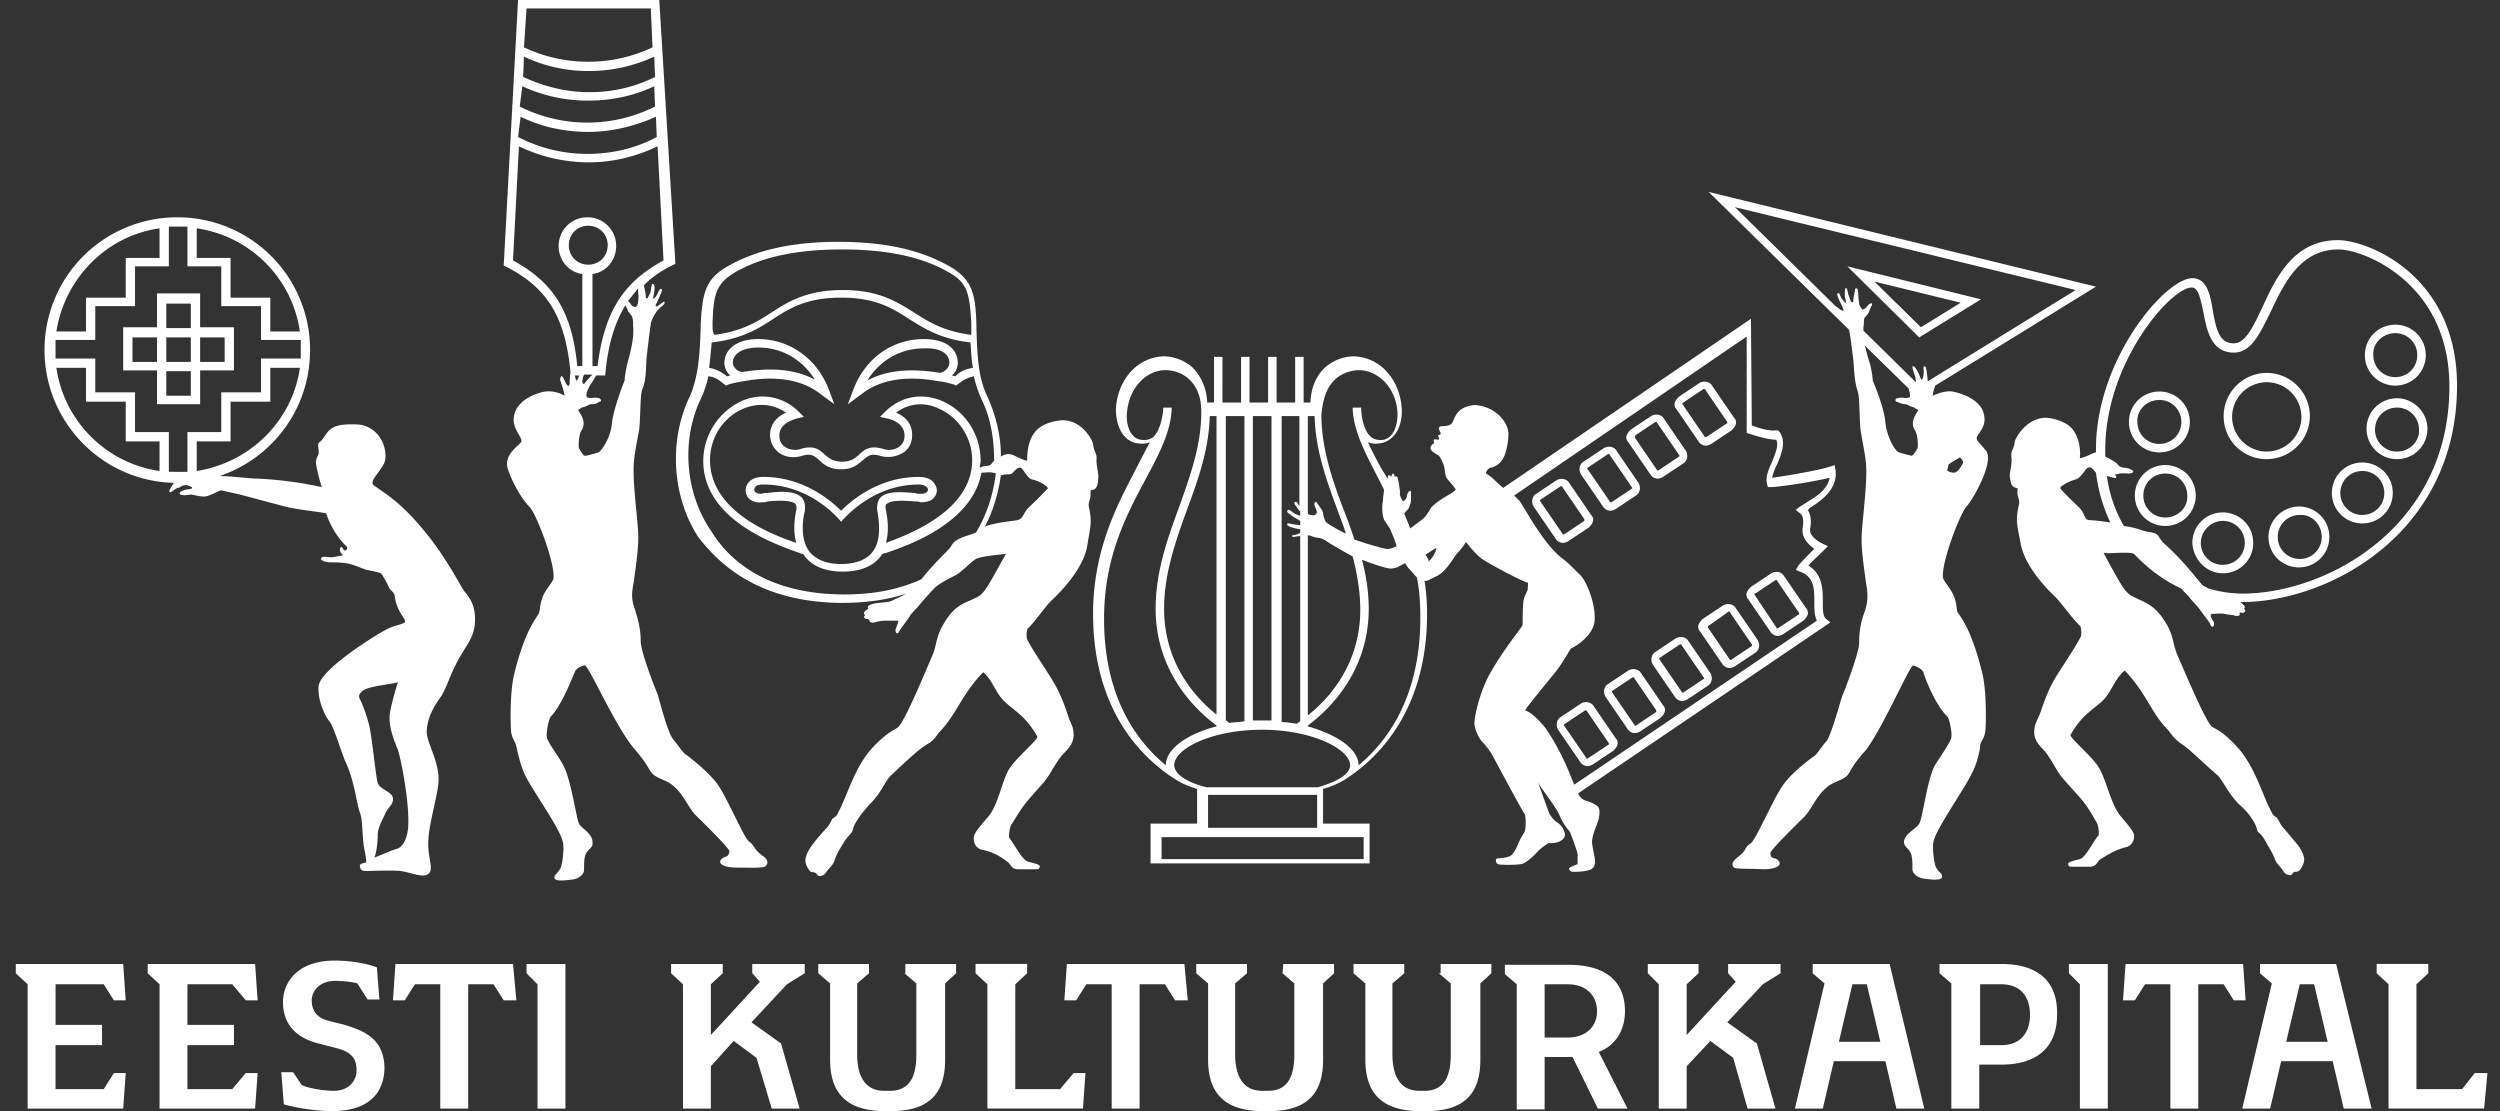 <svg xmlns="http://www.w3.org/2000/svg" width="135" height="60" viewBox="0 0 135 60" fill="none"><rect x="0" y="0" width="135" height="60" fill="#333333" stroke="none"/><g fill="#fff" clip-path="url(#a)"><path d="M63.912 52.055h-6.301l-.137 1.963h.639l.548-.867h1.37v6.712h1.507v-6.712h1.37l.547.867h.685l-.182-1.963h-.046Zm57.169 0h-6.301l-.137 1.963h.639l.548-.867h1.37v6.712h1.507v-6.712h1.369l.548.867h.64l-.137-1.963h-.046Zm-27.762.502.41.457-2.648 2.876v-2.74l.64-.593v-.502h-2.74v.502l.593.594v6.712h1.507V57.58l1.279-1.37 1.233.913.776 2.74h1.507l-1.005-3.516-1.598-1.142 1.918-2.054.959-.594v-.502h-2.832v.502Zm-52.695 0 .411.457-2.648 2.876v-2.74l.64-.593v-.502H36.24v.502l.64.594v6.712h1.506V57.58l1.233-1.37 1.233.913.822 2.74h1.507l-1.005-3.516-1.598-1.142 1.918-2.054.959-.594v-.502h-2.832v.502Zm71.096 0 .594.594v6.712h1.507v-7.808h-2.101v.502Zm-84.063-.502h-6.302l-.137 1.963h.64l.547-.867h1.37v6.712h1.507v-6.712h1.37l.548.867h.685l-.183-1.963h-.046ZM5.602 53.15l.548.868h.639l-.137-1.963h-5.8v.502l.64.594v6.712h5.16l.137-1.918h-.64l-.547.868H2.999v-2.375H5.51v-1.096H3v-2.191h2.603Zm6.94 0 .73.868h.64l-.137-1.963H7.976v.502l.64.594v6.712h5.16l.136-1.918h-.64l-.73.868h-2.42v-2.375h2.512v-1.096h-2.512v-2.191h2.42Zm15.891-.593.593.594v6.712h1.507v-7.808h-2.1v.502Zm-9.818 2.786-.913-.229c-.502-.137-.868-.456-.868-1.096 0-.456.366-1.05 1.279-1.05.32 0 .913.046 1.187.137l.548.868h.64l-.137-1.736c-.594-.228-1.462-.365-2.284-.365-2.009 0-2.785 1.187-2.785 2.238 0 .959.457 1.872 1.918 2.237l1.05.274c.822.228 1.005.64 1.005 1.187 0 .502-.366 1.096-1.233 1.096-.503 0-1.416-.137-1.735-.32l-.457-.684h-.64l.138 1.735c.822.228 1.826.365 2.602.365 2.01 0 2.831-1.005 2.831-2.374-.045-1.462-.959-1.918-2.146-2.283Zm30.229-2.786.639.548v3.836c0 1.05-.274 1.963-1.416 1.963h-.32c-1.14 0-1.46-.959-1.46-1.963v-3.836l.639-.548v-.502h-2.74v.502l.64.548v4.11c0 1.552.639 2.785 2.968 2.785h.32c2.328 0 2.922-1.233 2.922-2.785v-4.11l.593-.548v-.502h-2.74v.502h-.045Zm20.411 0 .639.548v3.836c0 1.05-.274 1.963-1.416 1.963h-.32c-1.14 0-1.46-.959-1.46-1.963v-3.836l.639-.548v-.502h-2.74v.502l.64.548v4.11c0 1.552.639 2.785 2.967 2.785h.32c2.329 0 2.922-1.233 2.922-2.785v-4.11l.594-.548v-.502H69.3l-.045.502Zm8.447 0 .64.548v3.836c0 1.05-.275 1.963-1.416 1.963h-.274c-1.142 0-1.461-.959-1.461-1.963v-3.836l.639-.548v-.502h-2.74v.502l.64.548v4.11c0 1.552.639 2.785 2.968 2.785h.32c2.328 0 2.921-1.233 2.921-2.785v-4.11l.594-.548v-.502h-2.74v.502h-.09Zm20.183-.502v.502l.639.548-1.598 6.758h1.507l.593-2.557h2.786l.593 2.557h1.507l-1.872-7.808h-4.155Zm1.415 4.2.731-3.104h.776l.731 3.105H99.3Zm26.85-4.2h-4.11v.502l.639.548-1.598 6.758h1.507l.594-2.557h2.785l.594 2.557h1.506l-1.917-7.808Zm-2.695 4.2.731-3.104h.776l.731 3.105h-2.238Zm-35.707-1.643c0-1.598-1.005-2.512-3.06-2.512h-3.424v.503l.64.548v6.758h1.506v-2.831h1.507l1.37 2.785h1.598l-1.553-3.06c.868-.319 1.416-1.14 1.416-2.191Zm-3.105 1.415H83.41v-2.876h1.233c1.096 0 1.598.685 1.598 1.46 0 .732-.502 1.416-1.598 1.416Zm23.424-3.972h-3.333v.502l.639.548v6.758h1.507v-2.374h1.187c2.01 0 3.014-1.005 3.014-2.694.046-1.736-.959-2.74-3.014-2.74Zm0 4.383h-1.141v-3.287h1.141c1.096 0 1.553.73 1.553 1.643 0 .914-.457 1.644-1.553 1.644Zm-50.822 2.375h-2.42V53.15l.64-.594v-.502h-2.786v.502l.64.594v6.712h5.16l.136-1.918h-.639l-.73.868Zm75.708 0h-2.465V53.15l.639-.594v-.502h-2.786v.502l.64.594v6.712h5.16l.182-1.918h-.685l-.685.868ZM23.684 42.1c0-1.096-.685-2.054-.64-2.648.046-.913.64-1.644.822-1.918.274-.502.503-1.187.64-1.415.502-1.142 1.096-1.553 1.141-2.512.046-.822-.228-1.278-.548-1.644-.274-.365-1.004-1.917-2.374-3.516-1.461-1.735-2.512-2.1-2.603-2.328-.091-.274.64-.868.685-1.325.091-.821-.456-1.78-1.461-1.872-.959-.045-1.279.092-1.461.229-.274.182-.411.593-.64.73-.137.092 0 .411-.045.64-.046.136-.137.228-.137.456 0 .183.183.959.32 1.324-.457-.091-1.142-.228-1.553-.274a19.563 19.563 0 0 0-1.963-.182c-.412 0-1.325-.137-2.01-.137 2.831-.96 4.886-3.608 4.886-6.804a7.152 7.152 0 0 0-7.169-7.169 7.152 7.152 0 0 0-7.169 7.17c0 3.88 3.105 7.077 6.987 7.168-.092.137-.32.457-.229.502.092.046.32-.228.457-.228.137-.046.228-.137.32-.137.136-.046.32.046.41.091.138.137-.274.092-.456.183-.091.046-.228.091-.183.183.046.09.229.09.548.045.091-.045.502.137.868.092.365-.092.685-.32.822-.32.091 0 .182.046.639.137.457.091 1.735.457 2.466.64.913.273 1.826.319 2.557.456.182.548.548 1.278 1.141 1.826 0 .092-.045.183-.137.183-.091 0-.091-.183-.182-.183-.092 0-.092.183-.046.274.046.092.183.183.091.183-.091 0-.456.091-.548.091-.274 0-.593-.091-.593.092 0 .09.274.182.456.182.183 0 .822 0 1.096.092.229.045.64.228.913.32.229.045.503.09.777.182.274.41.41.73.456.822.137.182.229.182.274.365.092.913.685 1.324.548 1.461-.182.137-.502.137-.959.366-.547.273-3.652 2.191-3.698 3.105-.046.822.41 1.69.593 1.872.229.274.685 1.826.868 2.191.502 1.096.594 2.284.776 2.74.183.502.092 1.416.274 2.146.046.274.091.503.046.548-.137.046-.365.046-.32.229.046.228.183.228.411.228.229 0 1.187-.046 1.781 0 .594.091 1.142.365 1.461.183.411-.229-.046-.914.046-1.918.046-.913.548-2.512.548-3.197Zm-13.06-16.666v-1.598h1.827v-2.147h2.146v-1.826h1.598c-.41 2.877-2.694 5.114-5.57 5.57Zm0-13.105a6.587 6.587 0 0 1 5.571 5.57h-1.598v-1.826h-2.146v-2.146h-1.827v-1.598Zm-2.009 0v1.598H6.79v2.146H4.643v1.826H3.045c.456-2.876 2.694-5.16 5.57-5.57Zm0 13.105a6.587 6.587 0 0 1-5.57-5.571h1.598v1.826h2.146v2.147h1.826v1.598Zm-1.324-2.1v-2.147H5.145v-1.826H2.999v-1.005h2.146V16.53h2.146v-2.147h1.827v-2.146h1.004v2.146h1.827v2.147h2.146v1.826h2.146v1.005h-2.146v1.826h-2.146v2.146h-1.827v2.146H9.118v-2.146H7.29Zm14.749 21.37c-.046.456-.228 1.05-.64 1.14-.319.092-1.095.457-1.186.457.09-.182.182-.685.182-1.233 0-.365.274-.822.411-1.141.137-.32.457-.502.411-.822-.046-.365-.685-.457-.822-.822-.091-.274-.32-2.557-.457-3.105a9.438 9.438 0 0 0-.41-1.233c-.137-.274-.229-.365 0-.593.228-.274 1.324-.366 1.963-.503-.046.092-.457 1.462-.457 1.872 0 .457.092.914.457 1.781.183.594.64 2.923.548 4.201Zm9.224-.229c-.137-.274-.411-2.283-.822-3.105-.229-.457-.868-1.279-.913-1.553-.046-.182.09-1.004.228-1.141.548-.548 1.141-2.055 1.278-2.375.046-.182.366-.365.548-.365.183-.046 1.644 3.288 2.649 4.475.822.959.776 1.142 1.004 1.37.274.274.685.32 1.05.593.64.503.868 1.233 1.28 1.644.319.32 1.826 1.781 1.826 1.964-.046.137-.046.228-.183.274-.137.045-.32.137-.32.274 0 .182.32.32.914.32.639 0 1.46.045 1.552-.092.183-.183.046-.411-.183-.548-.228-.183-.32-.274-.41-.41-.092-.138-.138-.23-.32-.366-.274-.183-1.279-2.603-1.781-3.197-.502-.639-1.507-1.415-1.644-1.506-.183-.137-.41-.503-.64-.777-.319-.32-.775-2.191-.867-2.465-.137-.32-.913-2.283-.913-2.877 0-.73-.183-1.279-.32-1.735-.228-.594-.136-1.005-.045-1.507.091-.73.274-1.827.228-2.603-.046-.959-.32-2.83-.228-3.835.046-.548.182-1.142.274-1.69.091-.548.045-1.918.182-2.237.229-.503.183-1.279.229-1.69.045-.41.182-1.598.228-1.826v-.046c.137-.411.365-.73.548-.868.183-.137.228-.228.183-.274-.046-.045-.274.183-.366.229-.091.045-.137 0-.091-.092.046-.091.228-.456.32-.73.045-.137-.092-.137-.137-.046l-.137.274c-.046.091-.137.183-.183.183-.046 0 .046-.274.046-.366.045-.274 0-.41-.046-.41-.091-.046-.091.045-.137.32 0 .09-.091.273-.137.364-.046.137-.137.092-.137 0 0-.228-.091-.502-.091-.593v-.046c.456-.457 1.004-.822 1.69-1.141L35.601 0h-7.626L27.2 14.338c2.329 1.142 3.333 2.74 3.607 5.799-.045.228-.045.502-.045.594-.046.137-.092.137-.183 0s-.183-.457-.274-.411c-.046.045-.091.182 0 .365.046.137.137.41.183.685a1.697 1.697 0 0 0-1.05-.228c-.275.045-1.553.365-1.69 1.37-.091.639.456 1.095.41 1.324-.045.182-1.004.684-.73 1.507.32.913.822 1.689 1.187 2.054.32.32 1.325 2.877 1.279 3.79 0 .229-.411.594-.594 1.05-.137.366-.137.64-.182.822 0 .183-.731.731-1.37 3.425-.229 1.005-.183 2.831-.137 3.105.091.411.182.365.274.73.045.183.182.914.456 1.508.411.867 1.918 2.922 2.055 3.653.091.365-.046 1.278-.137 1.415-.183.32-.32.32-.32.502 0 .229.686.137 1.005.092.32-.046.594-.274.594-.503 0-.228 0-.685.091-.867.091-.229.411-.366.365-.594.046-.502-.593-.776-.73-1.05Zm-.137-23.927c-.046 0-.046-.183-.092-.274h.229c0 .091-.092.274-.137.274Zm.41-.32h.457c-.091.092-.32.32-.41.457-.046.091-.138.046-.138-.091 0-.092.046-.274.092-.366Zm-.821-6.986c0-.594.456-1.05 1.05-1.05.594 0 1.05.456 1.05 1.05 0 .594-.456 1.05-1.05 1.05-.594 0-1.05-.456-1.05-1.05Zm3.15 6.438c-.136.594-.136.822-.136.868-.137.32-.594 1.553-.685 2.283-.046.73-.503 1.461-.731 1.598-.137.046-.594.183-.73.183-.092 0-.275-.32-.32-.411-.046-.137 0-.776.137-.959.228-.365.091-.685-.183-1.096.183-.137.183-.137.365-.183.137-.045.229-.137.366-.137.32 0 .274-.09.456-.137.092-.045.046-.137-.045-.182-.366-.091-.366.045-.64-.046-.09 0-.045-.274 0-.365.046-.091.137-.32.229-.411.045-.091.182-.274.228-.411h.502c.137-1.598.503-2.831 1.096-3.79.046.091.092.183.137.32.092.091.137.182.183.228.091.137.091.32.091.548.092.776-.274 1.872-.32 2.1Zm.594-3.379c0 .092-.091.32-.182.274-.229-.045-.183-.182-.366-.32l.548-.684v.274c.046.137 0 .365 0 .456ZM28.433.457h6.712l.091 2.1a8.051 8.051 0 0 1-3.47.776 8.05 8.05 0 0 1-3.47-.776l.137-2.1Zm-.137 2.602a8.104 8.104 0 0 0 3.516.777c1.233 0 2.42-.274 3.516-.777l.045 1.096a7.852 7.852 0 0 1-3.561.822c-1.279 0-2.466-.32-3.562-.822l.046-1.096Zm-.092 1.599a8.46 8.46 0 0 0 3.562.776c1.279 0 2.512-.274 3.562-.776l.045 1.095a8.127 8.127 0 0 1-7.306 0l.137-1.095Zm-.09 1.643c1.095.548 2.373.822 3.652.822s2.557-.32 3.653-.822l.046 1.096c-1.096.594-2.375.913-3.745.913a8.102 8.102 0 0 1-3.744-.913l.137-1.096Zm-.412 7.763.32-6.164a8.67 8.67 0 0 0 3.744.867c1.37 0 2.603-.32 3.744-.867l.32 6.164c-2.192 1.187-3.196 2.785-3.562 5.708h-.274v-4.977c.73-.092 1.279-.731 1.279-1.507a1.54 1.54 0 0 0-1.553-1.553 1.54 1.54 0 0 0-1.552 1.553c0 .776.548 1.415 1.278 1.506v4.978h-.274c-.274-2.923-1.278-4.52-3.47-5.708Zm75.617 21.872c.182.046.456.183.547.365.092.366.685 1.827 1.279 2.375.137.137.274.913.228 1.141-.045.274-.639 1.096-.913 1.553-.411.822-.639 2.831-.822 3.105-.137.274-.822.548-.822 1.005 0 .228.274.365.366.593.091.183.091.64.091.868 0 .228.274.456.593.502.32.046 1.005.137 1.005-.091 0-.229-.137-.183-.32-.503-.091-.137-.228-1.05-.137-1.415.137-.685 1.644-2.785 2.055-3.653.32-.594.457-1.324.457-1.507.046-.32.182-.274.274-.73.045-.229.091-2.101-.137-3.106-.639-2.694-1.324-3.242-1.37-3.424-.046-.183-.046-.503-.183-.822-.182-.457-.593-.822-.593-1.05-.046-.914.959-3.47 1.278-3.79.366-.411 1.507-2.42 1.05-3.014-.502-.594-.456-.502-.502-.64-.045-.228.502-.547.411-1.186-.091-1.005-1.461-1.325-1.735-1.37-.365-.046-.731.09-1.05.228 0-.183.091-.411.137-.548l8.676-5.342-20.914-5.115 7.58 7.443c.091.411.183 1.279.229 1.599.045.41.045 1.141.228 1.689.137.32.091 1.69.182 2.237.092.548.229 1.188.274 1.69.092 1.005-.182 2.922-.228 3.835-.046.777.137 1.873.228 2.603.092.503.137.913-.045 1.507a4.517 4.517 0 0 0-.32 1.735c0 .548-.776 2.557-.913 2.877-.091.228-.594 2.146-.868 2.466-.228.228-.456.639-.639.776-.137.091-1.141.822-1.644 1.507-.502.64-1.507 3.014-1.78 3.196-.183.137-.275.229-.32.366-.091.137-.183.228-.411.41-.228.183-.365.366-.183.548.091.092.913.046 1.553.092.593 0 .913-.137.913-.32 0-.137-.183-.274-.32-.274-.137-.046-.182-.137-.182-.274-.046-.137 1.507-1.644 1.826-1.963.411-.411.64-1.142 1.279-1.644.365-.274.776-.32 1.05-.594.228-.274.182-.456 1.004-1.37.959-1.278 2.375-4.611 2.558-4.566Zm1.917-10.867c.046-.046.594-.366.594-.366s.274.183.137.366c-.091.182-.274.456-.457.456-.182 0-.365-.091-.365-.137.046-.091.046-.228.091-.32Zm6.85-9.407-7.991 4.932a4.52 4.52 0 0 0-.092-.73c-.045-.138-.137-.092-.137 0 0 .136.046.182 0 .364 0 .092-.045.274-.091.274s-.137-.274-.182-.365c-.137-.274-.229-.365-.274-.365-.092 0-.046.091.045.41.046.092.092.275.092.412v.045l-2.832-2.785v-.183c.046-.228 0-.456.092-.548.091-.091.137-.137.182-.228.092-.183.092-.274.183-.41.046-.092-.046-.138-.091-.092-.229.137-.183.274-.411.32-.046 0-.137-.183-.183-.275 0-.09-.045-.32-.045-.41 0-.092 0-.274-.046-.411 0-.046-.137-.092-.137.045 0 .091-.091.411-.091.594 0 .091-.092.091-.138 0-.045-.092-.09-.274-.136-.366-.046-.274-.092-.365-.137-.32-.046 0-.046.138-.046.412 0 .091.091.32.046.365-.046 0-.137-.137-.183-.183-.091-.09-.091-.182-.137-.274-.046-.09-.137-.09-.137.046.091.274.274.594.32.73.045.092 0 .138-.092.092-.091-.046-.228-.183-.32-.228l-5.433-5.343 18.402 4.475Zm-9.544 8.767c-.228-.091-.639-.822-.73-1.598-.046-.73-.548-1.963-.685-2.283 0 0 0-.274-.137-.868a8.417 8.417 0 0 1-.274-1.004l2.329 2.283c.045.046.045.091.045.137.046.091.092.365 0 .365-.274.092-.274-.045-.639.046-.091 0-.137.137-.046.183.183.045.137.09.457.136.137 0 .228.092.365.137.183.046.183.092.366.183-.274.411-.411.73-.183 1.096.137.183.183.822.137.959-.046.091-.228.41-.32.41a7.95 7.95 0 0 1-.685-.182Z"></path><path d="M121.629 44.247c.32.502.183.547.32.684.137.138.182.138.365.457.365.64.411.685.548 1.05.091.229.274.32.457.64.091.137.274.182.365.182.137-.045.091-.137.228-.182.091 0 .183 0 .274-.092.183-.228.274-.502.228-.685a1.719 1.719 0 0 0-.274-.593c-.137-.183-.684-.822-.913-1.096-.137-.183-.228-.411-.274-.457-.137-.091-.182-.091-.274-.274-.502-.913-.822-2.237-1.689-3.333-.731-.868-1.233-1.142-1.507-1.279-.32-.182-1.279-2.465-1.918-3.927-.228-.547-.183-.959-.548-1.598-.685-1.187-1.233-1.187-1.963-1.598-.366-.228-.685-.867-1.461-2.283.365.046 1.369-.091 1.643.046.777.822 1.644 1.46 2.557 1.872.137.183.32.32.457.502.137.183.411.457.548.64.183.273.502.639.548.776.137.32.274.045.183-.137-.092-.137-.229-.366-.092-.411.092 0 .548-.046.685 0 .183.045.411.045.548.091.137.046.32 0 .274-.091-.046-.092.046-.092.137-.046.046 0 .274-.091.091-.228.137-.092-.045-.229-.091-.274l-.091-.092h.045c4.704 0 11.644-3.698 11.644-11.69 0-5.935-4.794-7.853-6.438-7.853-2.374 0-3.333 2.01-4.064 3.607-.502 1.05-.913 1.964-1.553 1.964-.776 0-.958-.73-1.141-1.827-.137-.822-.32-1.69-1.096-1.69-1.461 0-5.205 4.384-5.205 9.225v.182c-.229.046-.457.229-.868.32v-.046c.046-.456-.046-1.141-.457-1.598-.411-.411-1.141-.548-1.415-.548-1.05.046-1.598 1.096-1.644 1.279-.046.456-.228.456-.183.867.046.366-.091.776-.091 1.005.046.228.046.502.228.593.183.092.229 0 .183.274 0 .229.137.411.091.64-.182.867-.137 1.004.092 2.146.182 1.05 1.141 2.191 1.872 2.876.319.32 1.004 1.279 1.324 1.553.091.091.091.502.046.593-.32.64-1.096 1.736-1.462 2.375-.502.913-.684 1.735-.821 1.963-.092.229-.229.411-.229.822 0 .594.503.868.731 1.233.456.685.502.913.913 1.37 1.096 1.233 1.05 1.096 1.735 2.283.092.137.137.64.092.685-.229.228-.685 1.187-1.005 1.279-.137.045-.685.137-.639.274.045.137.091.137.182.137h.959c.457 0 .366-.274.685-.457.183-.091.594-.41 1.279-.594.274-.045.502-.32.456-.684-.045-.229-.502-.731-.73-1.005-.548-.685-.776-2.01-1.187-2.648-.411-.64-1.599-1.599-1.507-1.736.685-1.233 1.461-1.46 1.918-2.054.319-.411.547-1.05 1.004-1.416 1.187 1.233 1.416 2.283 2.329 3.196.183.229.319.457.685.731.456.274 1.05.913 2.009 1.735.274.274.502.868 1.096 1.507.502.457.593.594.776.868Zm-3.288-28.722c.366 0 .457.502.64 1.324.182.96.411 2.192 1.643 2.192.959 0 1.416-1.05 2.01-2.237.73-1.553 1.598-3.334 3.653-3.334 1.324 0 5.981 1.781 5.981 7.398 0 7.625-6.666 11.187-11.187 11.187a6.814 6.814 0 0 1-1.826-.274c-.137-.091-.274-.137-.32-.183-.411-.456-.959-1.233-2.009-2.192-.32-.274-.32-.456-.457-.548-.182-.137-.411-.09-.822-.228-.365-.137-.685-.182-.959-.228a7.248 7.248 0 0 1-.913-2.694c.274.045.502.182.502.045 0-.09-.137-.137-.045-.137.137 0 .182-.09.685-.045.137 0 .319-.046.274-.137-.092-.092-.32-.183-.548-.183-.274-.046-.274-.228-.457-.32a4.937 4.937 0 0 0-.502-.274v-.273c-.046-4.795 3.562-8.859 4.657-8.859Zm-6.073 11.872c-.228-.228-.365-.32-1.004-1.004V26.3a2.3 2.3 0 0 1 .822-.41c.319-.092.548-.64.685-.64.137-.046.228.046.365.228l.046.046a8.915 8.915 0 0 0 .776 2.694 10.154 10.154 0 0 0-1.187-.137c-.229-.046-.183-.365-.503-.685ZM84.506 45.023a.986.986 0 0 0-.457-.64c-.091-.045-.274-.273-.365-.41-.091-.183-.457-1.279-.64-1.736.229.411 1.005 1.37 1.188 1.827.228.548.502.776.548.867.045.092.41 1.096.41 1.188v.548s-.547.182-.456.274c.091.137.091.137.32.137.274 0 .73-.046.867-.137.137-.092.274-.229.183-.685-.046-.183-.137-.685-.137-.822.046-.502.32-.96.365-1.233.046-.228.092-.548-.091-.685a1.732 1.732 0 0 0-.594-.274c-.137-.046-.228-.091-.365-.274 0 0-.046-.046-.046-.137l13.608-9.224-.229-.182c-.182-.137-.182-.503-.182-.914 0-.639 0-1.506-.777-1.963.183-.228.548-.548.822-.822l.229-.228-.274-.137c-.229-.092-.685-.411-.685-.685v-.137c.045-.229.091-.685-.137-1.005a.098.098 0 0 0 .091-.091c.594-.365 1.553-1.005 1.416-2.055l-.046-.274-.274.091c-.548.183-2.374.503-3.105.594a2.92 2.92 0 0 1 .274-.73c.228-.549.502-1.188.137-1.736l-.091-.091h-.137c-.32.046-.96-.137-1.279-.274l-.046-5.753-13.379 9.132c-.32-.274-.639-.594-.776-.685-.137-.091-.183-.091-.137-.183.046-.09.137-.228.274-.228a1.04 1.04 0 0 0 .64-.502c.182-.32.319-1.096.273-1.461-.091-.548-.685-1.325-1.78-1.416-.183 0-.64.091-.868.32-.274.274-.32.593-.411.685-.091.091-.274.137-.548.137-.046 0-.137.045-.137.091-.046.091.137.274.091.32 0 .045-.182.091-.137.137.046.045.092.182 0 .182-.045 0-.182-.045-.228 0-.046.046.046.137 0 .183-.046.046-.183.137-.183.274 0 .183.411.365.457.41.091.092.228.412.274.549.046.137.046.456.137.64.046.09.365.41.502.638-.32.32-.593.32-1.233.868-.182.137-.274.548-.684.822l-.548.41c-.092-.273-.229-.547-.32-.821.091-.091.137-.183.183-.183.045-.045.182-.365.182-.502v-.457c0-.045-.045-.137-.137 0-.091.092-.091.32-.137.366-.045.045-.137.182-.182.091-.046-.046-.183-.32-.137-.411 0-.091-.092-.776-.137-.822 0-.091-.137-.091-.137-.046 0 .046-.046-.182-.092-.182-.091 0-.091.182-.091.182s-.046-.09-.137-.09c-.091 0-.046.09-.091.182-.092-.183-.183-.32-.274-.457a23.964 23.964 0 0 1-.777-1.507c.229.092.457.092.731.046.685-.137 1.142-.868 1.096-1.827-.046-1.232-.822-2.602-2.283-2.83-.502-.092-1.233.045-1.827.547-.365.32-.776.914-.822 1.918h-.365V19.27h-.457v2.466h-1.004V19.27h-.457v2.466h-1.004V19.27h-.457v2.466h-1.004V19.27h-.457v2.466h-.365c-.046-1.004-.503-1.598-.822-1.918-.594-.502-1.325-.639-1.827-.548-1.461.229-2.237 1.599-2.283 2.831 0 .96.411 1.69 1.096 1.827.274.046.502.046.73-.046-.228.457-.502.96-.776 1.507-1.004 1.918-2.283 4.338-2.283 7.763 0 5.342 2.786 7.9 4.475 8.95.274.182.685.365 1.142.502v1.872H62.13v2.146h11.827v-2.146h-2.512v-1.872a4.945 4.945 0 0 0 1.096-.457c1.69-1.05 4.52-3.607 4.52-8.995 0-.64-.045-1.233-.136-1.781.228 0 .274-.091.593-.229.548-.228.96-1.004 1.142-1.232a3.9 3.9 0 0 0 .502-.64c.228.274.548.685.868.914.41.274 2.1 1.187 2.466 1.278.045 0 0 .229 0 .366 0 .09-.183.32-.229.639-.045.32-.045 1.187-.045 1.278 0 .092-1.05 1.325-1.827 2.74-.502.959-.776 2.192-.776 2.557 0 .365.274.868.41 1.005.183.182.457.548.503.639.137.228 1.461 2.74 1.78 3.242.092.137.092.64.047.867 0 .138-.229.412-.32.64-.091.182-.183.502-.411.73-.137.137-.548.183-.73.183-.183 0-.138.274 0 .32.136.045.913.045 1.187 0 .274 0 .684-.411.867-.594.137-.183.502-.457.685-.548.548.046.913-.228.868-.502ZM72.13 20.457A1.967 1.967 0 0 1 73.593 20c1.187.183 1.872 1.324 1.872 2.374 0 .548-.183 1.233-.731 1.37-.274.046-.502 0-.685-.137-.457-.365-.548-1.278-.548-1.598h-.457v.046c.046 1.233.685 2.42 1.416 3.835l.274.548c0 .183-.046.366-.046.457 0 .137-.045.32-.045.502 0 .092 0 .548.137.73l.274.412c.137.32.274.64.365.959-.137.045-.365.182-.594.137a15.46 15.46 0 0 1-1.69-.503 23.694 23.694 0 0 0-.593-1.643c-.639-1.69-1.187-3.334-1.187-5.115.091-.913.32-1.506.776-1.917Zm-1.141 2.009c.045 1.826.639 3.47 1.233 5.068.137.411.32.822.456 1.279a7.184 7.184 0 0 1-1.05-.594c-.091-.091-.183-.41-.183-.502 0-.137-.228-.411-.32-.548-.045-.091-.09-.091-.136 0-.046.091.045.228.091.365.046.092.046.229-.091.274-.092.046-.092 0-.229 0-.045 0-.09-.046-.137-.046v-5.296h.366Zm2.466 10.456c0 3.014-1.781 4.886-2.832 5.708v-9.726c.092 0 .183.046.32.091.274.092.365 0 .685.229.137.091.73.456 1.415.822.229.867.412 1.872.412 2.876Zm-4.293-10.456h1.005v4.84c-.046-.046-.092-.091-.092-.137-.09-.137-.182-.046-.182 0s.228.365.228.365l.091.092v.228c-.09-.046-.182-.046-.228-.091-.137-.046-.274-.183-.365-.229-.092-.045-.137.092-.092.137.046.046.366.274.366.274s.182.091.32.183v.228a3.14 3.14 0 0 1-.594-.091c-.137-.046-.137.091-.046.137.137.091.411.137.64.182v.183a.867.867 0 0 1-.412.137c-.09.046 0 .091.046.091s.228-.045.365-.045v10a.632.632 0 0 0-.182.137c-.274-.046-.548-.092-.822-.092v-16.53h-.046Zm-1.507 0h1.005v16.438h-1.005V22.466Zm-1.46 0H67.2V38.95c-.274.045-.548.045-.822.091a.63.63 0 0 0-.183-.137V22.466Zm-.868 0h.365v16.118c-1.05-.822-2.831-2.694-2.831-5.707 0-1.918.64-3.699 1.233-5.343.593-1.598 1.187-3.242 1.233-5.068Zm-2.375 18.858c-1.552-1.278-3.333-3.653-3.333-7.9 0-3.333 1.187-5.57 2.237-7.534.73-1.37 1.37-2.557 1.416-3.835v-.046h-.457c0 .32-.137 1.233-.548 1.598-.182.137-.41.183-.685.137-.548-.091-.776-.822-.73-1.37.045-1.05.685-2.191 1.872-2.374.41-.046 1.004.046 1.461.457.457.41.685 1.004.685 1.78 0 1.827-.594 3.425-1.187 5.115-.64 1.735-1.279 3.516-1.279 5.525 0 3.47 2.238 5.525 3.288 6.301v.046c-1.598.41-2.74 1.233-2.74 2.1Zm10.685 3.882v1.187H62.725v-1.188h10.913Zm-8.402-.503v-1.78h5.89v1.78h-5.89Zm5.936-2.192h-6.027c-1.096-.274-1.735-.73-1.735-1.187 0-.913 2.055-1.918 4.749-1.918 2.694 0 4.748 1.05 4.748 1.918 0 .457-.639.868-1.735 1.187Zm2.192-1.187c0-.867-1.141-1.644-2.74-2.1v-.046c1.05-.776 3.288-2.831 3.288-6.301 0-.914-.137-1.781-.365-2.649.365.137.73.274 1.05.366.32.09.502.137.64.09.182 0 .365-.136.639-.273.09.137.136.228.273.365.138.137.229.274.366.411.137.685.183 1.37.183 2.192 0 4.247-1.781 6.667-3.334 7.945Zm4.155-11.552c-.09.274-.365.548-.365.548 0-.092-.091-.229-.182-.366.228-.137.41-.274.593-.365 0 .091-.046.137-.046.183Zm4.84 8.584c-.045 0 .914-1.187 1.553-1.963.457-.548.868-1.325.913-1.37.137-.046 1.188-.64 1.279-1.461.091-.822-.365-2.055-.73-2.466-.503-.502-.731-.73-.914-.868-1.096-.776-2.1-2.785-2.42-3.196l-.274-.274 12.557-8.584v5.205l.137.046c.046 0 .913.32 1.461.32.137.319-.045.73-.228 1.186-.183.412-.365.822-.274 1.188l.046.182h.182c.411 0 2.238-.274 3.15-.502-.09.64-.775 1.05-1.232 1.324a4.214 4.214 0 0 1-.365.229l-.228.182.228.183c.228.137.182.594.137.822v.137c0 .41.365.776.639.959-.274.274-.73.73-.868.913l-.136.228.228.092c.776.274.776.959.776 1.643 0 .366 0 .731.137 1.005l-13.105 8.858c-.274-.684-.73-1.872-1.552-3.059-.138-.183-.686-.822-1.096-.959ZM10.807 20h1.827v-2.329h-1.827v-1.826H8.478v1.826H6.652V20h1.826v1.826h2.33V20Zm0-1.78h1.324v1.323h-1.324V18.22Zm-2.329 1.323H7.154V18.22h1.324v1.324Zm1.827 1.827H8.98v-1.324h1.324v1.324Zm0-1.827H8.98V18.22h1.324v1.324Zm0-1.826H8.98v-1.324h1.324v1.324Zm35.114 14.84c.046 0 .046 0 0 0 1.416 0 2.557-.183 3.516-.502-.137.091-.457.228-.73.365-.229.137-.64.091-1.05.183-.32.091-.32.182-.275.228.046.046-.091.091-.183.183-.045.045-.09.182.046.182-.183.137 0 .229.046.229.091 0 .137 0 .182.137.046.045.137.09.274.045s.366-.091.548-.091h.685c.092 0-.045.228-.091.41-.091.138.046.457.183.138.091-.137.365-.502.548-.776.137-.229.41-.457.547-.64.275-.32.549-.639.822-.913.229-.228.868-.548 1.142-.685.365-.228.685-.593 1.005-.822.182-.182 1.324-.274 1.69-.32-.777 1.37-1.097 2.055-1.462 2.284-.73.41-1.279.365-1.964 1.598-.365.64-.32 1.096-.548 1.598-.639 1.507-1.598 3.79-1.917 3.927-.229.137-.777.411-1.507 1.279-.868 1.096-1.187 2.42-1.69 3.333-.091.183-.137.183-.274.274-.045.045-.137.274-.274.456-.228.229-.776.868-.913 1.096a1.731 1.731 0 0 0-.274.594c-.045.183.046.457.229.685.045.091.182.046.273.091.137.046.092.137.229.183.091 0 .228 0 .365-.183.183-.274.365-.365.457-.639.137-.365.182-.457.548-1.05.182-.274.228-.274.365-.457.137-.137 0-.182.32-.685.182-.274.273-.41.684-.867.64-.64.822-1.233 1.096-1.507.914-.868 1.553-1.461 2.01-1.735.41-.229.502-.503.684-.685.914-.96 1.142-1.964 2.33-3.197.456.366.639 1.005 1.004 1.416.502.593 1.233.822 1.918 2.055.09.137-1.096 1.096-1.507 1.735-.411.64-.594 2.009-1.188 2.648-.273.32-.73.822-.73 1.05-.046.366.182.64.456.685.686.137 1.096.457 1.28.594.319.183.227.457.684.457h.959c.091 0 .137 0 .183-.137.045-.137-.503-.229-.64-.274-.32-.092-.776-1.005-1.004-1.279-.046-.046 0-.548.091-.685.73-1.187.64-1.05 1.735-2.283.411-.502.457-.73.913-1.37.274-.365.731-.64.731-1.233 0-.41-.137-.593-.228-.822-.092-.228-.32-1.095-.822-1.963-.366-.64-1.142-1.735-1.461-2.375-.046-.09-.046-.502.045-.593.32-.274 1.005-1.279 1.325-1.553.73-.685 1.689-1.826 1.872-2.876.182-1.142.274-1.279.09-2.146-.045-.229.092-.366.092-.64 0-.32 0-.228.183-.274.183-.091.228-.365.228-.593.046-.229-.091-.64-.091-1.005.046-.365-.137-.41-.183-.867-.045-.229-.593-1.279-1.644-1.279-.274 0-1.05.137-1.415.548-.411.41-.502 1.096-.502 1.598v.046c-.503-.137-.731-.366-1.005-.366a.737.737 0 0 0-.41.137c0-1.141-.275-2.237-.731-3.241-.503-1.05-.549-2.192-.594-3.79v-.138c-.046-1.598-.228-2.374-1.37-3.059-1.552-.913-3.516-1.37-6.073-1.37-2.557 0-4.52.457-6.073 1.37-1.142.685-1.279 1.461-1.37 3.06v.136c-.046 1.599-.137 2.74-.594 3.79-1.141 2.375-.959 5.389.457 7.58 1.233 1.599 3.379 3.516 7.717 3.562Zm9.315-7.078c.183-.182.228-.228.365-.228.137 0 .366.594.64.64.365.09.593.228.822.41 0 .046.045.092 0 .092-.64.685-.777.776-1.005 1.004-.32.32-.274.594-.594.685-.137.046-.913.091-1.552.274-.046 0-.137.046-.228.091.456-.867.73-1.826.867-2.785.091 0 .183-.046.274-.046.228 0 .32 0 .411-.137Zm-16.256-7.9v-.136c.046-1.507.183-2.1 1.142-2.694 1.461-.868 3.379-1.279 5.845-1.279 2.465 0 4.383.411 5.844 1.279.96.548 1.05 1.187 1.142 2.694v.639c-1.461-.183-2.283-.685-3.06-1.187-.958-.594-1.917-1.233-3.88-1.233-1.964 0-2.969.64-3.882 1.233-.776.502-1.598 1.005-3.06 1.187-.09-.183-.09-.32-.09-.502Zm-.639 3.973c.183-.41.32-.776.411-1.232.411.045.594.228.776.365l.183.137.091-.046c.274-.091.548-.137.777-.182h.045c2.648-.503 3.836.41 4.247.73l.685.502-.274-.73c-.64-1.735-2.146-2.785-3.836-2.785-1.324 0-1.826.684-1.826 1.278 0 .228.09.502.32.685-.046 0-.138.046-.183.046-.183-.137-.457-.366-.96-.457.046-.411.092-.868.138-1.37 1.598-.182 2.511-.73 3.333-1.278.913-.594 1.827-1.142 3.653-1.142s2.74.548 3.653 1.142c.867.547 1.735 1.096 3.333 1.278.046.502.046.959.137 1.37-.548.091-.776.274-.959.457-.045 0-.137-.046-.182-.046a.882.882 0 0 0 .32-.685c0-.594-.457-1.278-1.827-1.278-1.735 0-3.197 1.05-3.836 2.785l-.274.73.685-.502c.411-.32 1.598-1.233 4.247-.73h.045c.274.045.503.09.777.182l.091.046.183-.137c.182-.137.365-.274.776-.365.091.41.228.822.41 1.232.503 1.005.686 2.192.686 3.334-.137.091-.137.274-.411.274-.137 0-.229.045-.366.091 0-.137.046-.228.046-.365 0-1.416-.822-2.694-2.1-3.242-1.096-.457-2.238-.228-3.06.593l-.274.274.411.092c.411.091.914.365.914.913 0 .274-.092.457-.274.594-.229.182-.548.228-.868.137-.73-.229-1.05.045-1.324.32-.228.182-.411.364-.913.364-.457 0-.685-.182-.914-.365-.274-.274-.593-.548-1.324-.32-.274.092-.64.046-.867-.136-.183-.137-.274-.32-.274-.594 0-.548.502-.776.913-.913l.41-.092-.273-.274c-.822-.821-2.01-1.05-3.06-.593a3.584 3.584 0 0 0-2.1 3.242c0 3.196 3.927 4.52 5.206 4.977a.346.346 0 0 0 .182.046c.046.045.092.137.137.182.411.503 1.096.776 2.01.776.912 0 1.597-.273 2.008-.776.046-.045.092-.137.137-.182.046 0 .092-.046.183-.046 1.187-.411 4.658-1.598 5.16-4.338h.091c.457-.046.548 0 .685.046-.137 1.141-.502 2.237-1.05 3.15l-.046.046c-.091.046-.137.046-.228.091-.457.137-.685.229-.868.366-.182.137-.182.274-.456.548-.594.593-1.05 1.096-1.37 1.507-1.096.502-2.42.821-4.155.821-4.156 0-6.21-1.826-7.17-3.379-1.46-2.1-1.643-4.977-.593-7.169Zm1.735-1.963c0-.502.548-.822 1.37-.822 1.279 0 2.374.64 3.06 1.735-.503-.274-1.28-.548-2.42-.548-.457 0-.96.046-1.508.137-.32-.045-.502-.32-.502-.502Zm11.69 0c0 .183-.137.457-.503.548A9.214 9.214 0 0 0 49.255 20c-1.142 0-1.918.274-2.42.548.684-1.096 1.78-1.735 3.059-1.735.867-.046 1.37.274 1.37.776Zm-3.425 7.945c-.046-.228 0-.32.046-.32.228-.228 1.004-.182 1.507-.136.09 0 .228 0 .32.045.364 0 .638-.091.775-.32a.549.549 0 0 0 0-.639c-.137-.274-.456-.41-.867-.41-2.055 0-3.516 1.14-4.201 1.826-.685-.685-2.146-1.827-4.201-1.827-.41 0-.73.137-.868.411-.136.229-.09.457 0 .64.137.228.457.365.777.32.091 0 .228 0 .32-.046.502-.046 1.278-.092 1.506.137 0 .045.091.09.046.32-.092.456-.183 1.14 0 1.78-1.37-.457-4.658-1.735-4.658-4.475 0-1.233.73-2.329 1.827-2.785.822-.32 1.598-.229 2.283.228-.548.228-.868.685-.868 1.187 0 .411.183.73.457.96.365.273.822.319 1.279.182.502-.137.639 0 .913.228.228.229.548.502 1.187.502.64 0 .913-.273 1.187-.502.274-.228.411-.365.913-.228.457.137.914.046 1.279-.183.32-.228.457-.548.457-.959 0-.548-.32-.959-.868-1.187.685-.502 1.507-.594 2.283-.228 1.096.456 1.827 1.598 1.827 2.785 0 2.694-3.288 3.973-4.658 4.475.183-.64.091-1.324 0-1.78Zm-.457.091c.092.549.229 1.553-.274 2.192-.32.411-.913.64-1.69.64-.775 0-1.323-.229-1.688-.64-.503-.639-.411-1.643-.274-2.192.045-.32 0-.547-.138-.73-.365-.411-1.187-.365-1.872-.274-.091 0-.228 0-.32.046-.182 0-.319-.046-.365-.137a.139.139 0 0 1 0-.183c.046-.137.229-.183.457-.183 2.329 0 3.836 1.553 4.2 2.01.412-.457 1.873-2.01 4.202-2.01.228 0 .41.092.457.183a.139.139 0 0 1 0 .183c-.046.091-.183.137-.366.137-.091 0-.182 0-.32-.046-.684-.046-1.506-.137-1.872.274-.137.183-.182.457-.137.73Z"></path><path d="M84.734 26.073c-.137-.228-.457-.274-.685-.137l-1.096.73c-.228.138-.274.457-.137.686l1.187 1.735a.48.48 0 0 0 .411.228c.092 0 .183-.046.274-.091l1.096-.73c.092-.092.183-.183.228-.32a.355.355 0 0 0-.09-.366l-1.188-1.735Zm.822 2.055-1.096.73h-.046s-.045 0-.045-.045l-1.188-1.735c-.045-.046 0-.092 0-.092l1.096-.73h.046c.046 0 .046 0 .046.045l1.187 1.736v.091Zm1.416-.548c.09 0 .182-.046.274-.091l1.095-.731c.229-.137.274-.457.137-.685l-1.187-1.735c-.137-.228-.456-.274-.685-.137l-1.096.73c-.228.137-.274.457-.137.685l1.188 1.736a.48.48 0 0 0 .41.228Zm-1.233-2.329 1.096-.73h.045s.046 0 .046.045l1.187 1.735c.046.046 0 .092 0 .092l-1.096.73h-.045s-.046 0-.046-.045l-1.187-1.735c-.046 0-.046-.046 0-.092Zm3.379.365a.48.48 0 0 0 .41.229c.092 0 .183-.046.275-.092l1.095-.73c.229-.137.274-.457.137-.685l-1.187-1.735c-.137-.229-.456-.274-.685-.137l-1.096.73c-.09.092-.182.183-.228.32a.355.355 0 0 0 .091.365l1.188 1.735Zm-.822-2.1 1.096-.73h.045s.046 0 .046.045l1.187 1.735c.046.046 0 .091 0 .091l-1.096.731c-.045.046-.091 0-.091 0l-1.187-1.735v-.137Zm3.424.32a.48.48 0 0 0 .411.228c.092 0 .183-.046.274-.091l1.096-.731c.091-.091.183-.183.228-.32a.355.355 0 0 0-.09-.365l-1.188-1.735c-.137-.228-.457-.274-.685-.137l-1.096.73c-.091.092-.183.183-.228.32a.355.355 0 0 0 .091.366l1.187 1.735Zm-.822-2.1 1.096-.731h.046s.046 0 .046.045l1.187 1.735v.046s0 .046-.046.046l-1.096.73h-.045s-.046 0-.046-.045l-1.187-1.736v-.045l.046-.046Zm-5.57 19.406a.48.48 0 0 0 .41.228c.092 0 .183-.046.275-.091l1.095-.731c.092-.091.183-.183.229-.32a.355.355 0 0 0-.092-.365l-1.187-1.735c-.137-.228-.456-.274-.685-.137l-1.096.73c-.228.138-.274.457-.137.685l1.188 1.736Zm-.822-2.055 1.096-.73h.045s.046 0 .046.045l1.187 1.735v.046s0 .045-.045.045l-1.096.73h-.046s-.046 0-.046-.045l-1.187-1.735c0-.046 0-.091.046-.091Zm4.109-2.74c-.137-.228-.456-.274-.685-.137l-1.096.73c-.228.138-.273.457-.136.686l1.187 1.735a.48.48 0 0 0 .41.228c.092 0 .183-.046.275-.091l1.096-.73c.09-.092.182-.184.228-.32a.355.355 0 0 0-.091-.366l-1.188-1.735Zm.822 2.1-1.096.731h-.045s-.046 0-.046-.046l-1.187-1.735c-.046-.045 0-.091 0-.091l1.096-.73h.045c.046 0 .046 0 .046.045l1.187 1.735v.091c.046-.045.046-.045 0 0Zm1.735-3.835c-.137-.228-.456-.274-.685-.137l-1.096.73c-.228.138-.273.457-.137.685l1.188 1.736a.48.48 0 0 0 .41.228c.092 0 .183-.046.275-.091l1.096-.731c.228-.137.274-.457.137-.685l-1.188-1.735Zm.822 2.055-1.096.73h-.045s-.046 0-.046-.045l-1.187-1.736c-.046-.045 0-.09 0-.09l1.096-.732h.045s.046 0 .046.046l1.187 1.735c.046.046.046.092 0 .092Zm1.05-3.973-1.095.73c-.092.092-.183.183-.229.32a.355.355 0 0 0 .092.366l1.187 1.735a.48.48 0 0 0 .41.228.649.649 0 0 0 .275-.091l1.096-.73c.228-.138.274-.457.137-.686l-1.188-1.735c-.137-.228-.456-.274-.684-.137Zm.32.32s.046 0 .046.045l1.187 1.736c.046.045 0 .09 0 .09l-1.096.732c-.046.045-.091 0-.091 0l-1.187-1.736v-.045s0-.046.045-.046l1.096-.776c-.046.045-.046 0 0 0Zm2.238 1.096a.48.48 0 0 0 .41.228c.092 0 .183-.046.275-.091l1.095-.731c.092-.091.183-.183.229-.32a.355.355 0 0 0-.092-.365l-1.187-1.735c-.137-.228-.456-.274-.685-.137l-1.096.73c-.09.092-.182.183-.228.32a.355.355 0 0 0 .091.365l1.188 1.736Zm-.868-2.01s0-.045.046-.045l1.096-.73h.045s.046 0 .046.045l1.187 1.735v.046s0 .045-.045.045l-1.096.73h-.046s-.046 0-.046-.045l-1.187-1.78Zm12.237-15.936-7.214-1.78 3.881 3.835 3.333-2.055Zm-1.095.183-2.147 1.324-2.511-2.465 4.658 1.141Zm16.529 8.447a2.338 2.338 0 0 0 2.329-2.328 2.338 2.338 0 0 0-2.329-2.329 2.338 2.338 0 0 0-2.328 2.329 2.31 2.31 0 0 0 2.328 2.328Zm0-4.155a1.88 1.88 0 0 1 1.872 1.872 1.88 1.88 0 0 1-1.872 1.873 1.88 1.88 0 0 1-1.872-1.873 1.88 1.88 0 0 1 1.872-1.872Zm-5.799 3.791c.913 0 1.644-.731 1.644-1.645 0-.913-.731-1.643-1.644-1.643-.913 0-1.644.73-1.644 1.643 0 .914.731 1.644 1.644 1.644Zm0-2.832c.685 0 1.187.548 1.187 1.187 0 .685-.547 1.188-1.187 1.188a1.179 1.179 0 0 1-1.187-1.188c-.046-.639.502-1.187 1.187-1.187Zm.32 3.516c-.913 0-1.644.73-1.644 1.644 0 .913.731 1.644 1.644 1.644.913 0 1.644-.73 1.644-1.644 0-.913-.731-1.644-1.644-1.644Zm0 2.831a1.179 1.179 0 0 1-1.187-1.187c0-.685.548-1.187 1.187-1.187.685 0 1.187.548 1.187 1.187.046.64-.502 1.187-1.187 1.187Zm3.105 3.014c.913 0 1.644-.73 1.644-1.644 0-.913-.731-1.644-1.644-1.644-.913 0-1.644.73-1.644 1.644.046.913.776 1.644 1.644 1.644Zm0-2.831c.685 0 1.187.548 1.187 1.187 0 .685-.548 1.187-1.187 1.187a1.179 1.179 0 0 1-1.187-1.187c0-.64.548-1.187 1.187-1.187Zm2.466.867c0 .914.73 1.644 1.643 1.644.914 0 1.644-.73 1.644-1.644 0-.913-.73-1.643-1.644-1.643-.867 0-1.643.73-1.643 1.643Zm2.876 0a1.18 1.18 0 0 1-1.187 1.188 1.179 1.179 0 0 1-1.187-1.188 1.18 1.18 0 0 1 1.187-1.187c.639-.046 1.187.503 1.187 1.187Zm2.192-.73c.913 0 1.644-.73 1.644-1.644 0-.913-.731-1.644-1.644-1.644-.913 0-1.644.73-1.644 1.644 0 .913.731 1.644 1.644 1.644Zm0-2.831c.685 0 1.187.548 1.187 1.187 0 .685-.548 1.187-1.187 1.187a1.179 1.179 0 0 1-1.187-1.187c0-.64.502-1.187 1.187-1.187Zm1.872-3.927c-.913 0-1.644.73-1.644 1.644 0 .913.731 1.643 1.644 1.643.914 0 1.644-.73 1.644-1.643 0-.868-.73-1.644-1.644-1.644Zm0 2.877a1.179 1.179 0 0 1-1.187-1.188c0-.685.548-1.187 1.187-1.187a1.18 1.18 0 0 1 1.188 1.187c.045.64-.503 1.188-1.188 1.188Zm-.091-3.562c.913 0 1.644-.73 1.644-1.644 0-.913-.731-1.644-1.644-1.644-.913 0-1.644.73-1.644 1.644 0 .913.731 1.644 1.644 1.644Zm0-2.831c.685 0 1.187.548 1.187 1.187 0 .685-.548 1.187-1.187 1.187a1.179 1.179 0 0 1-1.187-1.187c-.046-.64.502-1.187 1.187-1.187Z"></path></g><defs><clipPath id="a"><path fill="#fff" d="M.853 0h133.47v60H.853z"></path></clipPath></defs></svg>